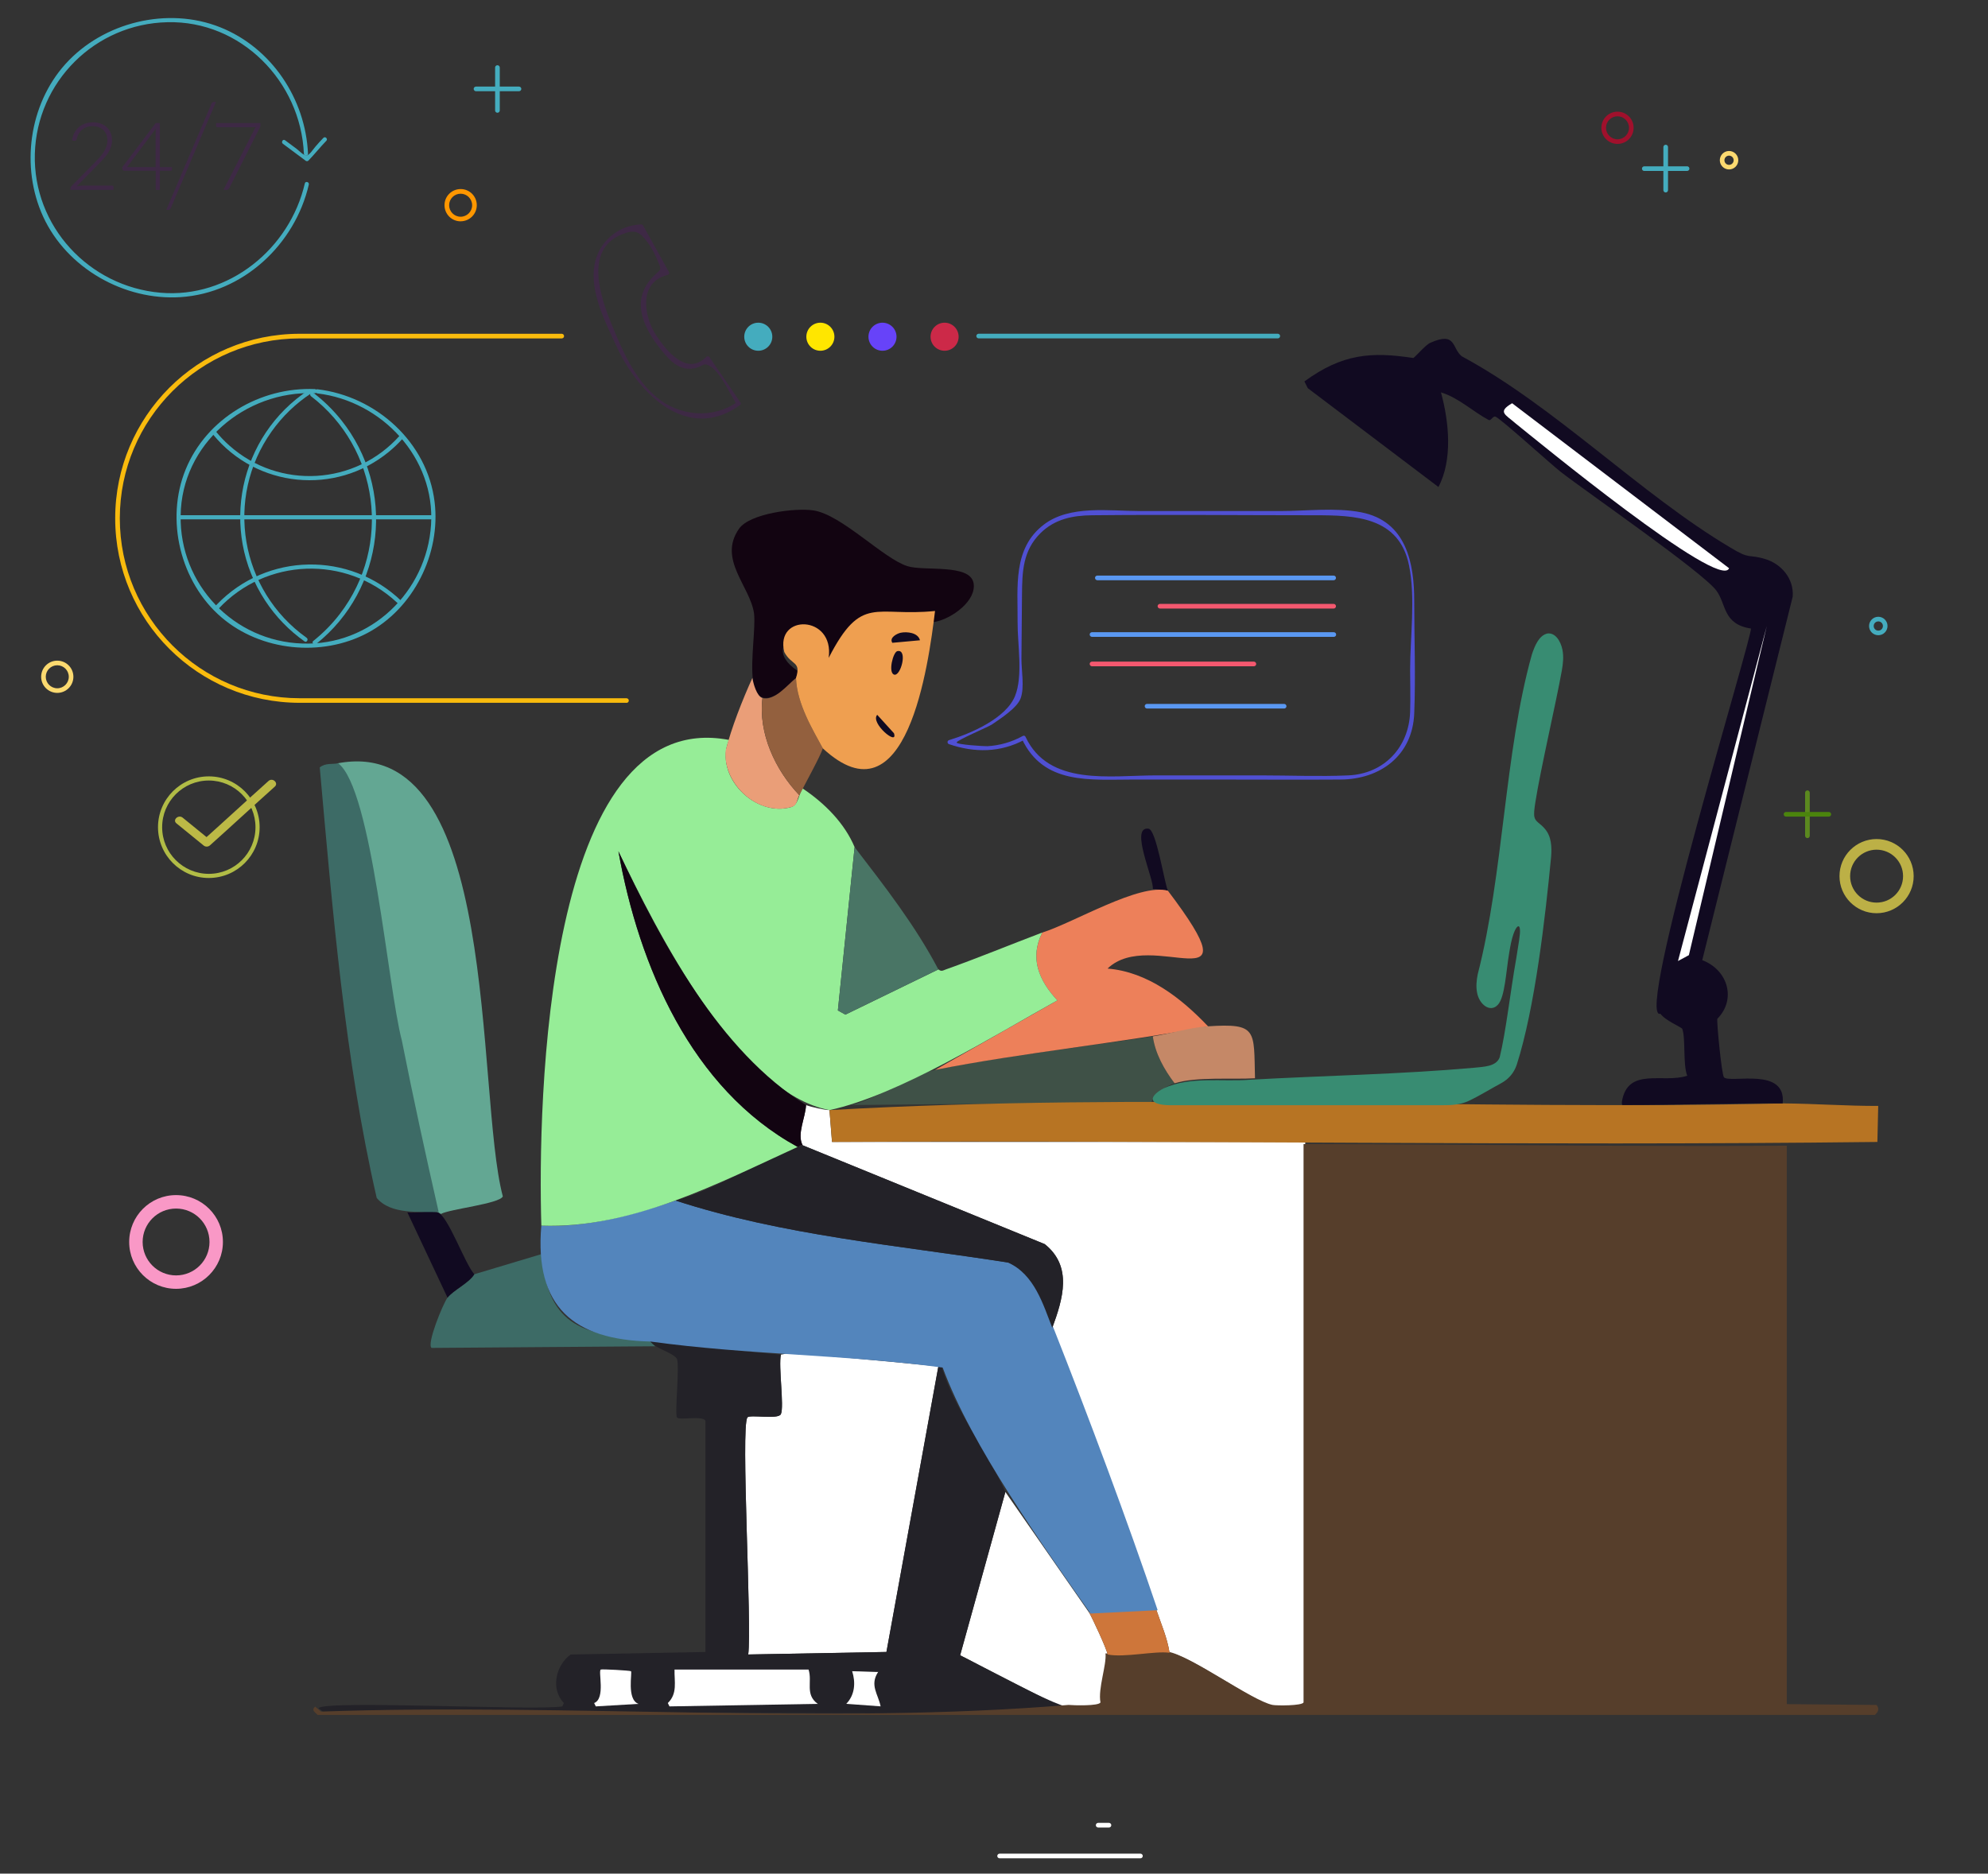 <?xml version="1.0" encoding="UTF-8"?>
<svg id="Layer_1" xmlns="http://www.w3.org/2000/svg" version="1.1" viewBox="0 0 551.22 519.59">
  <rect x="0" y="0" width="551.22" height="519.59" fill="#333333" stroke="none"/>
  <!-- Generator: Adobe Illustrator 29.6.0, SVG Export Plug-In . SVG Version: 2.1.1 Build 207)  -->
  <defs>
    <style>
      .st0 {
        fill: #4b840d;
      }

      .st1 {
        fill: #563e2b;
      }

      .st2 {
        fill: #b1bc46;
      }

      .st3 {
        fill: #b77423;
      }

      .st4 {
        fill: #ea9e78;
      }

      .st5 {
        fill: #bcb946;
      }

      .st6 {
        fill: #3f5147;
      }

      .st7 {
        fill: #a0102c;
      }

      .st8 {
        fill: #388c72;
      }

      .st9 {
        fill: #f9bb0d;
      }

      .st10 {
        fill: #497565;
      }

      .st11 {
        fill: #5050d3;
      }

      .st12 {
        fill: #93603e;
      }

      .st13 {
        fill: #5a98f2;
      }

      .st14 {
        fill: #fcda70;
      }

      .st15 {
        fill: #ef9f50;
      }

      .st16 {
        fill: #5b891f;
      }

      .st17 {
        fill: #f998c6;
      }

      .st18 {
        fill: #c58867;
      }

      .st19 {
        fill: #cc2948;
      }

      .st20 {
        fill: #fff;
      }

      .st21 {
        fill: #ffe600;
      }

      .st22 {
        fill: #3d6b66;
      }

      .st23 {
        fill: #120411;
      }

      .st24 {
        fill: #6743f9;
      }

      .st25 {
        fill: #ce763a;
      }

      .st26 {
        fill: #bcb046;
      }

      .st27 {
        fill: #f4586f;
      }

      .st28 {
        fill: #ff9700;
      }

      .st29 {
        fill: #ed805a;
      }

      .st30 {
        fill: #5385bc;
      }

      .st31 {
        fill: #63a793;
      }

      .st32 {
        fill: #232228;
      }

      .st33 {
        fill: #44acbe;
      }

      .st34 {
        fill: #110a21;
      }

      .st35 {
        fill: #3e2945;
      }

      .st36 {
        fill: #96ed97;
      }
    </style>
  </defs>
  <path class="st35" d="M205.31,111.62l-8.57-12.53c-.17-.28-.53-.36-.81-.19-.04.02-.07.05-.1.08-5.34,5.41-11.13-1.72-13.93-6.04-3.47-5.35-4.84-14.74,3.21-16.69.31-.09.49-.41.4-.72,0-.04-.03-.09-.05-.13l-7.15-12.88c-.1-.18-.29-.29-.5-.29-6.48.19-11.92,4.93-12.99,11.32-1.28,7.6,3.08,15.88,6.18,22.6,5.88,12.78,19.47,26.72,34.1,16.25.6-.43.02-1.43-.58-1-6.82,4.88-16.16,4.05-22.5-1.27-6.13-5.13-9.41-12.84-12.38-20.06-3.1-7.52-7.71-20.79,2.71-25.04,3.73-1.52,4.94-.89,7.35,2.35.94,1.34,1.74,2.78,2.38,4.29,1.51,3.53,1.36,2.72-.76,4.82-7.06,6.98-2.63,15.22,3.18,21.95,2.23,2.59,4.76,4.46,8.34,3.62,2.4-.56,2.09-1.78,4.34-.31,2.81,1.83,5.24,7.65,7.14,10.44.41.61,1.41.04.99-.58h0Z"/>
  <path class="st9" d="M173.69,194.9h-90.57c-28.26,0-51.18-22.9-51.18-51.16s22.9-51.18,51.16-51.18h72.68c.35.01.63.31.62.67,0,.33-.28.6-.62.62h-72.67c-27.55,0-49.89,22.34-49.89,49.89s22.34,49.89,49.89,49.89h90.57c.35,0,.65.26.67.62s-.26.65-.62.67h-.05v-.02Z"/>
  <path class="st20" d="M277.14,515.34h39.1c.35-.01.63-.31.62-.67-.01-.33-.28-.6-.62-.62h-39.1c-.35.01-.63.31-.62.67.01.33.28.6.62.62Z"/>
  <path class="st20" d="M307.51,505.51h-3.04c-.35.01-.63.31-.62.67.01.33.28.6.62.62h3.04c.35-.01.63-.31.62-.67-.01-.33-.28-.6-.62-.62Z"/>
  <path class="st33" d="M87.3,107.9c-15.1-.63-30.01,8.08-35.82,22.28-5.7,13.91-1.51,31.24,9.91,41.01,10.97,9.39,27.79,11.11,40.51,4.34,12.8-6.81,20.33-21.98,18.61-36.3-2-16.61-16.24-29.36-32.51-31.28-.74-.09-.73,1.07,0,1.15,17.96,2.13,32.69,17.94,31.52,36.38-1.18,18.68-16.81,33.69-35.7,32.98-19.05-.62-34.08-16.42-33.73-35.48.22-19.8,17.87-34.74,37.2-33.93.74.03.74-1.12,0-1.15h0Z"/>
  <path class="st33" d="M85.65,108.11c-19.49,12.8-24.91,38.98-12.11,58.48,2.9,4.41,6.59,8.23,10.9,11.28.6.43,1.18-.57.58-1-18.48-13.14-22.82-38.77-9.68-57.25,2.95-4.15,6.64-7.71,10.89-10.51.61-.41.04-1.41-.58-1h0Z"/>
  <path class="st33" d="M86.22,109.87c18.88,14.44,22.48,41.45,8.05,60.33-2.15,2.81-4.64,5.35-7.41,7.55-.58.47.24,1.28.82.82,19.06-15.22,22.16-43.01,6.94-62.07-2.28-2.85-4.9-5.41-7.81-7.62-.59-.45-1.16.55-.58,1h-.01Z"/>
  <path class="st33" d="M59.07,120.49c12.1,14.79,33.9,16.96,48.69,4.86,1.39-1.14,2.69-2.38,3.89-3.72.5-.55-.31-1.37-.82-.82-12.28,13.8-33.43,15.03-47.23,2.75-1.34-1.19-2.59-2.5-3.72-3.89-.48-.57-1.29.25-.82.82h.01Z"/>
  <path class="st33" d="M60.55,168.87c13.16-14.16,35.32-14.98,49.48-1.81.15.14.3.28.45.43.54.51,1.36-.31.82-.82-14.38-13.86-37.28-13.44-51.14.94-.14.15-.28.3-.42.44-.51.54.3,1.35.81.82Z"/>
  <path class="st33" d="M49.78,144.02h69.73c.32,0,.57-.28.55-.6-.01-.3-.25-.54-.55-.55H49.78c-.32,0-.57.28-.55.6,0,.3.25.54.55.55Z"/>
  <path class="st33" d="M354.27,93.84h-82.89c-.35.01-.65-.26-.67-.62-.01-.35.26-.65.62-.67h82.94c.35-.01.65.26.67.62.01.35-.26.65-.62.67h-.05Z"/>
  <path class="st33" d="M214.14,93.38c0,2.15-1.74,3.89-3.89,3.89s-3.89-1.74-3.89-3.89,1.74-3.89,3.89-3.89h0c2.15,0,3.89,1.74,3.89,3.89Z"/>
  <path class="st21" d="M231.36,93.38c0,2.15-1.74,3.89-3.89,3.89s-3.89-1.74-3.89-3.89,1.74-3.89,3.89-3.89h0c2.15,0,3.89,1.74,3.89,3.89Z"/>
  <path class="st24" d="M248.58,93.38c0,2.15-1.74,3.89-3.89,3.89s-3.89-1.74-3.89-3.89,1.74-3.89,3.89-3.89h0c2.15,0,3.89,1.74,3.89,3.89Z"/>
  <path class="st19" d="M265.8,93.38c0,2.15-1.74,3.89-3.89,3.89s-3.89-1.74-3.89-3.89,1.74-3.89,3.89-3.89h0c2.15,0,3.89,1.74,3.89,3.89Z"/>
  <path class="st33" d="M78.45,39.88l6.37,4.74c.23.13.51.1.7-.09,1.71-1.77,3.24-3.71,4.96-5.48.52-.53-.3-1.35-.82-.81-.76.79-1.5,1.6-2.21,2.43-.56.64-1.65,2.39-2.46,2.44s-2.14-1.38-2.77-1.85l-3.19-2.37c-.6-.44-1.17.56-.58,1h0Z"/>
  <path class="st33" d="M85.4,42.62c-.68-15.17-10.07-29.37-24.35-35.06-14.58-5.81-32.46-1.41-42.92,10.21-10.13,11.26-12.45,28.6-6.17,42.3,6.56,14.3,22.48,23.34,38.1,22.33,17.32-1.12,31.73-14.59,35.57-31.22.17-.72-.95-1.03-1.11-.31-4.18,18.1-21.08,31.93-39.99,30.31-19.88-1.7-35.4-18.47-34.87-38.49C10.21,22.66,26.39,6.58,46.44,6.16c20.39-.48,36.93,16.44,37.82,36.46.03.74,1.19.74,1.15,0h0Z"/>
  <path class="st35" d="M25.75,33.92c.69,0,1.37.1,2.02.31.62.19,1.2.51,1.7.93.5.43.89.96,1.16,1.56.3.69.45,1.44.43,2.19,0,.66-.1,1.32-.32,1.94-.22.61-.51,1.19-.87,1.72-.38.57-.81,1.1-1.28,1.6-.48.52-.99,1.05-1.53,1.59l-5.8,5.92c.29-.07.58-.12.87-.16.3-.04.61-.05.91-.05h8c.12,0,.24.04.33.12.08.09.13.2.12.32v.73h-11.95v-.45c0-.1.03-.2.07-.29.04-.09.1-.18.18-.25l6.32-6.4c.52-.53,1.01-1.05,1.45-1.54.42-.47.81-.97,1.16-1.5.32-.49.58-1.01.77-1.56.19-.55.28-1.12.28-1.7.01-.61-.1-1.21-.34-1.77-.21-.48-.52-.9-.91-1.24-.38-.33-.83-.57-1.31-.72-.5-.16-1.03-.24-1.55-.24-.55,0-1.1.09-1.62.27-.48.17-.92.42-1.31.75-.38.32-.7.71-.94,1.14-.25.45-.43.94-.52,1.45-.04.26-.26.46-.52.46h-.14l-.63-.1c.09-.74.31-1.46.65-2.12.31-.6.73-1.13,1.23-1.58.51-.43,1.1-.76,1.73-.97.68-.23,1.4-.34,2.12-.34l.04-.02Z"/>
  <path class="st35" d="M44.3,46.35h3.39v.68c0,.08-.03.17-.08.23-.07.06-.17.09-.27.08h-3.04v5.32h-1.13v-5.32h-8.73c-.11,0-.21-.02-.3-.08-.07-.06-.12-.14-.14-.23l-.12-.62,9.31-12.3h1.11v12.23h0ZM43.17,36.65c0-.15,0-.3,0-.47s.03-.34.05-.51l-8,10.68h7.93v-9.7h.01Z"/>
  <path class="st35" d="M47.36,57.7c-.06.16-.17.3-.32.39-.13.08-.28.12-.43.12h-.51l12.54-29.47c.1-.3.39-.5.71-.48h.54s-12.53,29.44-12.53,29.44Z"/>
  <path class="st35" d="M72.21,34.13v.56c0,.13-.01.26-.04.39-.03.1-.06.19-.11.28l-8.5,16.82c-.07.13-.16.25-.28.34-.14.09-.3.14-.46.13h-.85l8.55-16.76c.11-.22.25-.43.41-.61h-10.68c-.09,0-.18-.04-.24-.1-.06-.07-.1-.16-.1-.25v-.8h12.32-.02Z"/>
  <path class="st2" d="M57.9,243.48c-7.78,0-14.09-6.31-14.09-14.09s6.31-14.09,14.09-14.09,14.09,6.31,14.09,14.09-6.31,14.08-14.09,14.09ZM57.9,216.45c-7.15,0-12.94,5.79-12.94,12.94s5.79,12.94,12.94,12.94,12.94-5.79,12.94-12.94h0c-.01-7.14-5.8-12.93-12.94-12.94h0Z"/>
  <path class="st5" d="M48.92,228.33l7.53,6.13c.48.42,1.24.42,1.73,0,6.04-5.4,11.97-10.9,18.01-16.31,1.13-1.01-.6-2.59-1.73-1.58-6.04,5.4-11.97,10.9-18.01,16.31h1.73l-7.53-6.13c-1.17-.95-2.91.62-1.73,1.58h0Z"/>
  <path class="st33" d="M461.85,53.37c-.35,0-.64-.29-.64-.64h0v-11.92c-.01-.35.26-.65.62-.67s.65.26.67.62v11.97c0,.35-.29.64-.64.64h0Z"/>
  <path class="st33" d="M467.81,47.41h-11.92c-.35,0-.63-.31-.62-.67.01-.33.28-.6.62-.62h11.92c.35,0,.63.31.62.67-.01.33-.28.6-.62.62Z"/>
  <path class="st33" d="M137.92,31.27c-.35,0-.64-.29-.64-.64h0v-11.92c0-.35.31-.63.67-.62.33.01.6.28.62.62v11.92c0,.35-.29.64-.64.64h0Z"/>
  <path class="st33" d="M143.88,25.3h-11.92c-.35-.01-.63-.31-.62-.67,0-.33.28-.6.62-.62h11.92c.35-.01.65.26.67.62,0,.35-.26.65-.62.67h-.05Z"/>
  <path class="st7" d="M448.49,39.91c-2.47,0-4.47-2-4.47-4.47s2-4.47,4.47-4.47,4.47,2,4.47,4.47h0c0,2.47-2,4.47-4.47,4.47ZM448.49,32.25c-1.76,0-3.19,1.43-3.19,3.19s1.43,3.19,3.19,3.19,3.19-1.43,3.19-3.19h0c0-1.76-1.43-3.19-3.19-3.19h0Z"/>
  <path class="st28" d="M127.72,61.38c-2.47,0-4.47-2-4.47-4.48s2-4.47,4.48-4.47,4.47,2,4.47,4.47-2.01,4.47-4.48,4.47h0ZM127.72,53.72c-1.76,0-3.19,1.43-3.19,3.19s1.43,3.19,3.19,3.19,3.19-1.43,3.19-3.19-1.43-3.19-3.19-3.19h0Z"/>
  <path class="st14" d="M15.88,192.15c-2.47,0-4.47-2-4.47-4.47s2-4.47,4.47-4.47,4.47,2,4.47,4.47-2,4.47-4.47,4.47ZM15.88,184.49c-1.76,0-3.19,1.43-3.19,3.19s1.43,3.19,3.19,3.19,3.19-1.43,3.19-3.19-1.43-3.19-3.19-3.19h0Z"/>
  <path class="st14" d="M479.42,46.99c-1.41,0-2.56-1.15-2.56-2.56s1.15-2.56,2.56-2.56,2.56,1.14,2.56,2.56-1.15,2.56-2.56,2.56ZM479.42,43.16c-.7,0-1.28.57-1.28,1.28s.57,1.28,1.28,1.28,1.28-.57,1.28-1.28h0c0-.71-.57-1.28-1.28-1.28Z"/>
  <path class="st16" d="M501.15,232.42c-.35,0-.64-.29-.64-.64v-11.92c-.01-.35.26-.65.62-.67s.65.26.67.62v11.97c0,.35-.29.64-.64.64h0Z"/>
  <path class="st0" d="M507.11,226.46h-11.92c-.35,0-.63-.31-.62-.67.01-.33.28-.6.62-.62h11.92c.35,0,.63.31.62.67-.01.33-.28.6-.62.62Z"/>
  <path class="st26" d="M520.33,253.25c-5.68,0-10.28-4.6-10.29-10.28,0-5.68,4.6-10.28,10.28-10.29,5.68,0,10.28,4.6,10.29,10.28h0c0,5.68-4.61,10.28-10.28,10.29h0ZM520.33,235.63c-4.05,0-7.34,3.28-7.34,7.34s3.28,7.34,7.34,7.34,7.34-3.28,7.34-7.34-3.29-7.33-7.34-7.34h0Z"/>
  <path class="st17" d="M48.82,357.41c-7.18,0-13-5.81-13-12.99s5.81-13,12.99-13,13,5.81,13,12.99h0c0,7.17-5.82,12.99-12.99,13ZM48.82,335.15c-5.12,0-9.27,4.15-9.27,9.27s4.15,9.27,9.27,9.27,9.27-4.15,9.27-9.27-4.15-9.27-9.27-9.27h0Z"/>
  <path class="st33" d="M520.8,176.16c-1.41,0-2.56-1.15-2.56-2.56s1.15-2.56,2.56-2.56,2.56,1.15,2.56,2.56-1.15,2.56-2.56,2.56ZM520.8,172.33c-.7,0-1.28.57-1.27,1.28,0,.7.57,1.28,1.28,1.27.7,0,1.27-.57,1.27-1.28s-.57-1.28-1.28-1.28h0Z"/>
  <path class="st11" d="M283.55,204.12c-3.01,1.66-6.35,2.62-9.78,2.81-.68.04-8.61-.41-8.52-1.05.09-.61,8.9-4.36,9.74-4.94,2.36-1.62,7.06-4.61,8.02-7.32,1.1-3.09.18-7.74.21-11.04.05-5.89.1-11.78.15-17.66.05-6.43.26-12.23,5.1-17.04,3.99-3.96,8.97-4.93,14.3-4.99,20.64-.22,41.29,0,61.93,0,10.87,0,23.26.36,25.99,13.92,1.83,9.11.3,19.75.3,28.96,0,3.88.13,7.78,0,11.65-.33,9.83-7.22,17.18-17.17,17.61-8.01.35-16.12,0-24.14,0h-29.22c-12.65,0-29.66,3.07-36.12-10.71-.31-.67-1.31-.09-1,.58,5.99,12.78,18.88,11.28,30.76,11.28h23.67c11.33,0,22.66.08,33.98,0,11.04-.08,19.92-6.71,20.38-18.34.42-10.36,0-20.82,0-31.19s-2.12-22.16-14.77-24.59c-7.11-1.36-15.17-.34-22.34-.34h-38.98c-8.46,0-19.42-1.73-26.6,3.75-8.68,6.62-7.21,17.28-7.29,27-.05,6.06,1.56,14.93-.7,20.53-2.51,6.24-12.33,10.44-18.32,12.25-.31.1-.48.42-.38.73.06.18.2.33.38.38,7.09,2.44,14.33,2.37,21-1.26.65-.35.07-1.35-.58-1h0v.02Z"/>
  <path class="st13" d="M369.81,160.91h-65.52c-.35,0-.65-.26-.67-.62s.26-.65.62-.67h65.57c.35,0,.63.31.62.67-.01.33-.28.6-.62.62h0Z"/>
  <path class="st27" d="M369.81,168.76h-48.16c-.35,0-.65-.26-.67-.62s.26-.65.62-.67h48.21c.35,0,.63.31.62.67-.01.33-.28.6-.62.62h0Z"/>
  <path class="st13" d="M369.81,176.61h-67c-.35,0-.65-.26-.67-.62s.26-.65.62-.67h67.05c.35,0,.65.26.67.62s-.26.65-.62.67h-.05Z"/>
  <path class="st27" d="M347.64,184.77h-44.83c-.35,0-.65-.26-.67-.62s.26-.65.62-.67h44.88c.35,0,.65.26.67.62s-.26.65-.62.67h-.05,0Z"/>
  <path class="st13" d="M356.03,196.49h-37.96c-.35,0-.65-.26-.67-.62s.26-.65.62-.67h38.01c.35,0,.65.26.67.62s-.26.65-.62.67h-.05Z"/>
  <g id="Generative_Object">
    <g id="Background">
      <path class="st34" d="M323.82,247c-.19-.09-3.83-.51-4.18-.46.44-2.58-6.56-17.52-1.16-16.72,2.13.32,4.3,14.66,5.34,17.19h0Z"/>
      <path class="st20" d="M229.99,307.85l.7,8.83c43.74.03,87.49-.04,131.22,0v155.84c-.43.96-7.51.92-8.59.7-5.81-1.22-22.8-13.89-29.03-14.86-.63-4.18-2.38-8.11-3.72-12.08-8.52-25.21-19.02-53.24-28.8-78.04,2.95-8.05,5.69-17.01-2.09-23.22l-67.12-27.41c-1.68-3.05.81-7.74.93-11.15,1.39.53,5.19,1.4,6.5,1.39h0Z"/>
      <path class="st20" d="M301.99,447.2c.97,1.66,4.98,10.29,5.11,11.61.33,3.34-2.12,9.86-1.39,13.7-.46,1.04-7.53.83-8.83.7-.98-.1-2.02.07-3.02,0l-27.64-14.17,12.54-45.29,23.22,33.44h.01Z"/>
      <path class="st6" d="M319.64,287.41c.68,4.78,3.13,9.18,6.04,13.01-2.34.72-5.95,2.99-6.5,5.57-27.65-.02-55.48.15-83.15.46,7.44-1.86,16.08-8.28,23.22-9.75,18.19-3.75,41.85-6.49,60.38-9.29h0Z"/>
      <path class="st20" d="M260.19,378.92l-14.4,79.2-38.32.7c1.06-7.79-2.13-63.04-.23-65.73.63-.9,8.58.67,9.29-.93.95-2.15-.72-13.32,0-16.49.18.02,2.25-.58,3.48-.46,13.39,1.2,26.82,2.34,40.18,3.72h0Z"/>
    </g>
    <path class="st31" d="M122.23,336.65c-.21-.15-.66-.39-.93-.46-3.59-15.8-7.07-31.71-10.22-47.61-3.93-14.8-8.24-69.71-17.65-76.87,45.64-8.93,38.31,90.93,45.99,120.07-.86,2.05-14.78,3.5-17.19,4.88h0Z"/>
    <path class="st22" d="M180.29,371.95c.42.21,1.18,1.27,1.39,1.39l-62.01.46c-1.45-1.03,3.17-12.29,4.41-13.93,1.59-2.09,5.96-4.06,7.43-6.5l18.58-5.57c2.05,21,12.25,22.01,30.19,24.15h0Z"/>
    <path class="st34" d="M121.3,336.18c2.93.87,7.56,14.28,10.22,17.19-1.47,2.45-5.85,4.42-7.43,6.5l-11.15-23.69c2.44.4,6.07-.6,8.36,0Z"/>
    <path class="st32" d="M216.52,375.66c-.72,3.17.95,14.34,0,16.49-.71,1.6-8.66.03-9.29.93-1.9,2.68,1.29,57.94.23,65.73l38.32-.7,14.4-79.2.93.23c3.85,12.46,12.46,22.76,17.65,34.61l-12.54,45.29c1.3.45,29.96,16.3,30.66,14.17-.71.43-1.82,1.74-2.55,1.86-67.75.31-136.44-.63-204.38,0l-1.63-1.39c2.51-2.27,59.73.78,67.58-.46l.46-.93c-3.79-3.89-2.23-10.51,1.86-13.47l37.39-.7v-64.1c-.69-1.56-7.28-.06-7.9-.93-.68-.97.76-13.99,0-16.26-1.19-1.81-6.08-2.83-7.43-4.88,11.95,1.43,24.25,2.64,36.23,3.72h0Z"/>
    <path class="st20" d="M187.03,462.99h37.16c1.11,3.39-1.07,6.89,2.55,9.52l-41.11.7-.46-.93c2.75-2.64,1.77-6.01,1.86-9.29Z"/>
    <path class="st20" d="M166.59,462.99c.4-.16,7.99.26,8.36.46.43.23-1.28,7.86,2.09,9.06l-11.84.7-.46-.93c3.24-1.26,1.02-8.96,1.86-9.29h0Z"/>
    <path class="st20" d="M236.27,463.45l7.2.23c-2.39,3.66.03,6.13.7,9.52l-9.52-.7c2.43-2.53,2.61-5.94,1.63-9.06h0Z"/>
    <path class="st1" d="M495.43,317.73v154.85l24.89.23c.83,1.05.54,1.85-.47,2.77H88.08c-.75-.77-1.82-1.3-.7-2.31l1.63,1.38c68.47-2.39,140.23,3.75,207.28-1.85,1.29.13,8.37.35,8.84-.69-.73-3.82,1.72-10.3,1.4-13.62,4.59.95,13.26-1.07,17.22-.46,6.24.96,23.26,13.55,29.08,14.77,1.09.23,8.18.26,8.61-.69v-154.85c44.63.04,89.4.78,134,.46h0Z"/>
    <path class="st3" d="M494.3,305.99c8.77.06,17.68.73,26.48.7l-.23,9.99c-96.57,1.15-193.24-.55-289.85,0l-.7-8.83c88.19-5.05,177.69.13,264.3-1.86h0Z"/>
    <path class="st8" d="M407.07,305.38c-2.13.94-4.66,1.14-7.04,1.11-25.04,0-50.16.02-75.19,0-1.68.04-4.93-.16-5.2-1.56-.17-.89,1.1-2.15,3.06-3.14,7.35-3.38,16.18-1.73,24-2.37,20.58-1.14,41.4-1.49,61.88-3.3,2.7-.31,6.23-.26,7.24-2.89,1.76-7.16,2.94-18.16,4.59-27.39.6-3.93,1.19-6.83,1.02-8.19-.13-1.35-.96-.99-1.8,1.41-.52,1.47-.88,3.42-1.16,5.15-.86,4.88-1.15,12.3-3.15,14.43-2.11,2.31-5.22-.09-5.78-3.46-.3-1.58-.14-3.3.19-4.98,7.2-27.98,7.41-61.54,15.03-88.74.77-2.27,1.92-5.26,4.31-5.78,2.19-.29,3.68,2.13,4.16,4.53.37,1.9.16,3.8-.17,5.71-1.56,8.78-5.96,27.61-7.35,36.6-.27,1.8-.47,3.19-.24,4.1.27,1.26,1.6,1.72,2.81,3.14,1.91,2.13,2.02,5.11,1.8,7.9-1.6,16.66-4.47,41.84-9.53,57.62-.75,2.23-2.22,3.96-4.25,5.07-2.78,1.49-6,3.5-9.07,4.95l-.17.07h.01Z"/>
    <path class="st34" d="M494.3,305.99c-14.72-.1-29.59.49-44.36.46-.38,0-.18-.93-.23-.93,1.6-9.76,11.49-4.98,18.12-7.2-1.24-3.05-.4-10.49-1.39-13.01-.17-.43-4.71-2.29-6.04-4.18-7.38,2.45,25.79-105.51,25.08-106.83-7.77-1.19-6.8-6.72-9.52-10.45-3.75-5.14-35.63-27.11-43.2-32.98-2.6-2.02-16.96-15.05-18.12-15.33-.78-.19-1.24,1.26-1.86.93-4.46-2.36-8.31-6.16-13.24-7.66,2.26,8.21,3.27,18.75-.7,26.24l-36.23-27.41-.93-1.86c10.56-7.74,18.68-8.26,30.19-6.5.37-.09,3.38-3.61,4.64-4.18,7.4-3.33,5.98,1.53,8.83,3.72,25.88,13.94,49.42,38.15,74.32,52.95,5.82,3.55,4.82,1.78,9.75,3.25,4.56,1.36,8.05,5.52,7.66,10.45l-25.08,100.8c7.14,2.71,9.51,10.88,4.18,16.26-.21.98,1.23,15.73,1.86,16.26,1.99,1.66,17.32-3,16.26,7.2h.01Z"/>
    <path class="st20" d="M419.28,111.83l60.15,45.75c-2.44,6.44-54.03-36.02-59.22-40.18-2.79-2.46-5.13-3.13-.93-5.58h0Z"/>
    <polygon class="st20" points="489.88 173.61 468.28 264.88 465.26 266.51 489.88 173.61"/>
    <path class="st25" d="M320.57,446.27c1.34,3.96,3.08,7.9,3.72,12.08-3.95-.61-12.6,1.42-17.19.46-.13-1.32-4.14-9.96-5.11-11.61l18.58-.93Z"/>
    <path class="st30" d="M292.12,368.31c9.81,24.85,20.33,52.95,28.87,78.22l-18.63.93c-13.32-19.02-33.02-46.55-40.98-68.21-26.95-3.63-54.12-3.51-81.02-7.22-21.19-.49-32.21-9.5-30.27-32.12,12.81.56,25.28-2.93,37.25-6.98,29.75,9.68,61.53,12.39,92.43,17.23,7.43,3.29,9.86,11.88,12.34,18.16h.01Z"/>
    <path class="st32" d="M222.56,317.6l67.12,27.41c7.78,6.22,5.04,15.18,2.09,23.22-2.47-6.26-4.9-14.84-12.31-18.12-30.82-4.82-62.53-7.52-92.2-17.19,11.73-3.16,24.44-11.66,35.3-15.33h0Z"/>
    <path class="st23" d="M259.26,172.44c-16.6,1.5-20.36-4.17-29.5,11.38.7-14.86-21.68-6.46-8.59,2.23.31.98-.68,1.7-.47,2.65-17.24,15.49-10.77-10.17-11.61-18.49-1.02-7.61-10.13-15.05-4.18-23.58,2.95-4.25,15.63-5.86,20.67-5.08,7.81,1.21,19.3,13.31,26.01,15.45,4.64,1.48,17.35-.75,18.35,4.68.89,4.83-5.88,9.84-10.68,10.77h0Z"/>
    <path class="st29" d="M323.82,247c25,33.02-4.66,9.89-16.72,21.6,11.13.91,20.44,8.2,27.87,16.03-24.02,4.57-51.81,7.32-75.71,12.08l33.91-19.28c-5.08-5.49-7.77-11.7-4.18-18.81,8.83-2.79,27.01-13.81,34.84-11.61h-.01Z"/>
    <path class="st36" d="M202.12,205.19c-4.24,10.01,7.25,21.67,17.42,18.58,1.96-.87,1.88-3.66,3.02-5.11,6.07,4.06,11.59,9.57,14.4,16.26l-4.64,45.29,2.09,1.16,25.78-12.54c.85.69,1.26.29,2.09,0,8.88-3.15,17.85-6.87,26.71-10.22-3.59,7.11-.9,13.32,4.18,18.81-17.13,9.5-44.03,26.35-63.17,30.43-25.45-4.78-47.98-49.78-58.53-71.77,5.68,31.8,20.19,65.85,49.7,81.98-21.88,10-45.96,22.74-71.07,21.83-1.01-33.39.89-144.38,52.02-134.7h0Z"/>
    <path class="st10" d="M260.19,268.83l-25.78,12.54-2.09-1.16,4.64-45.29c8.35,10.88,16.8,21.69,23.22,33.91h.01Z"/>
    <path class="st23" d="M223.49,306.45c-.12,3.41-2.61,8.1-.93,11.15-.67-.21-.89.36-1.39.46-29.51-16.13-44.02-50.19-49.7-81.98,11.82,25.11,27.99,55.43,52.02,70.37h0Z"/>
    <path class="st18" d="M347.98,299.02c-6.54.38-16.19-.49-22.3,1.39-2.91-3.83-5.36-8.23-6.04-13.01,5.01-.76,10.18-2.45,15.33-2.79,13.73-.89,12.67,1.07,13.01,14.4h0Z"/>
    <path class="st4" d="M211.41,193.58c-1.2,9.76,3.54,19.96,10.22,26.94-.67,1.07-.5,2.77-2.09,3.25-9.25,2.79-19.14-6.32-18.35-15.56,1.58-6.28,4.66-14.13,7.43-20.21.19,1.4,1.22,5.14,2.79,5.57h0Z"/>
    <path class="st12" d="M228.14,207.52c-.51,1.93-5.33,10.61-6.5,13.01-6.68-6.98-11.41-17.18-10.22-26.94,3.33.92,7.05-3.81,9.29-5.57.21,7.09,4.72,14.48,7.43,19.51h0Z"/>
    <path class="st15" d="M259.26,169.43c-1.81,14.89-7.83,59.68-31.12,38.09-2.74-5.08-7.21-12.39-7.43-19.51,1.48-4.72-1.24-3.4-3.25-7.2-2.62-10.64,13.96-10.34,12.31,1.63,9.15-17.79,12.91-11.29,29.5-13.01h-.01Z"/>
    <path class="st34" d="M249.74,175.47c1.72-.36,4.82-.05,5.34,2.09l-7.66.7c-.93-1.44,1.3-2.57,2.32-2.79Z"/>
    <path class="st34" d="M248.81,180.57c3-.66.93,7.18-.93,6.5-1.67-.61-.24-6.25.93-6.5Z"/>
    <path class="st34" d="M243.23,198.23l4.64,5.11c1.26,3.75-6.7-2.87-4.64-5.11Z"/>
    <path class="st22" d="M93.77,211.67c9.39,7.07,13.74,62.15,17.65,76.87,3.15,15.91,6.63,31.81,10.22,47.61-5.3-.22-13.29.76-17.19-3.95-8.83-38.4-12.28-80-15.79-119.38,1.54-1.3,3.6-.82,5.11-1.16h0Z"/>
  </g>
</svg>